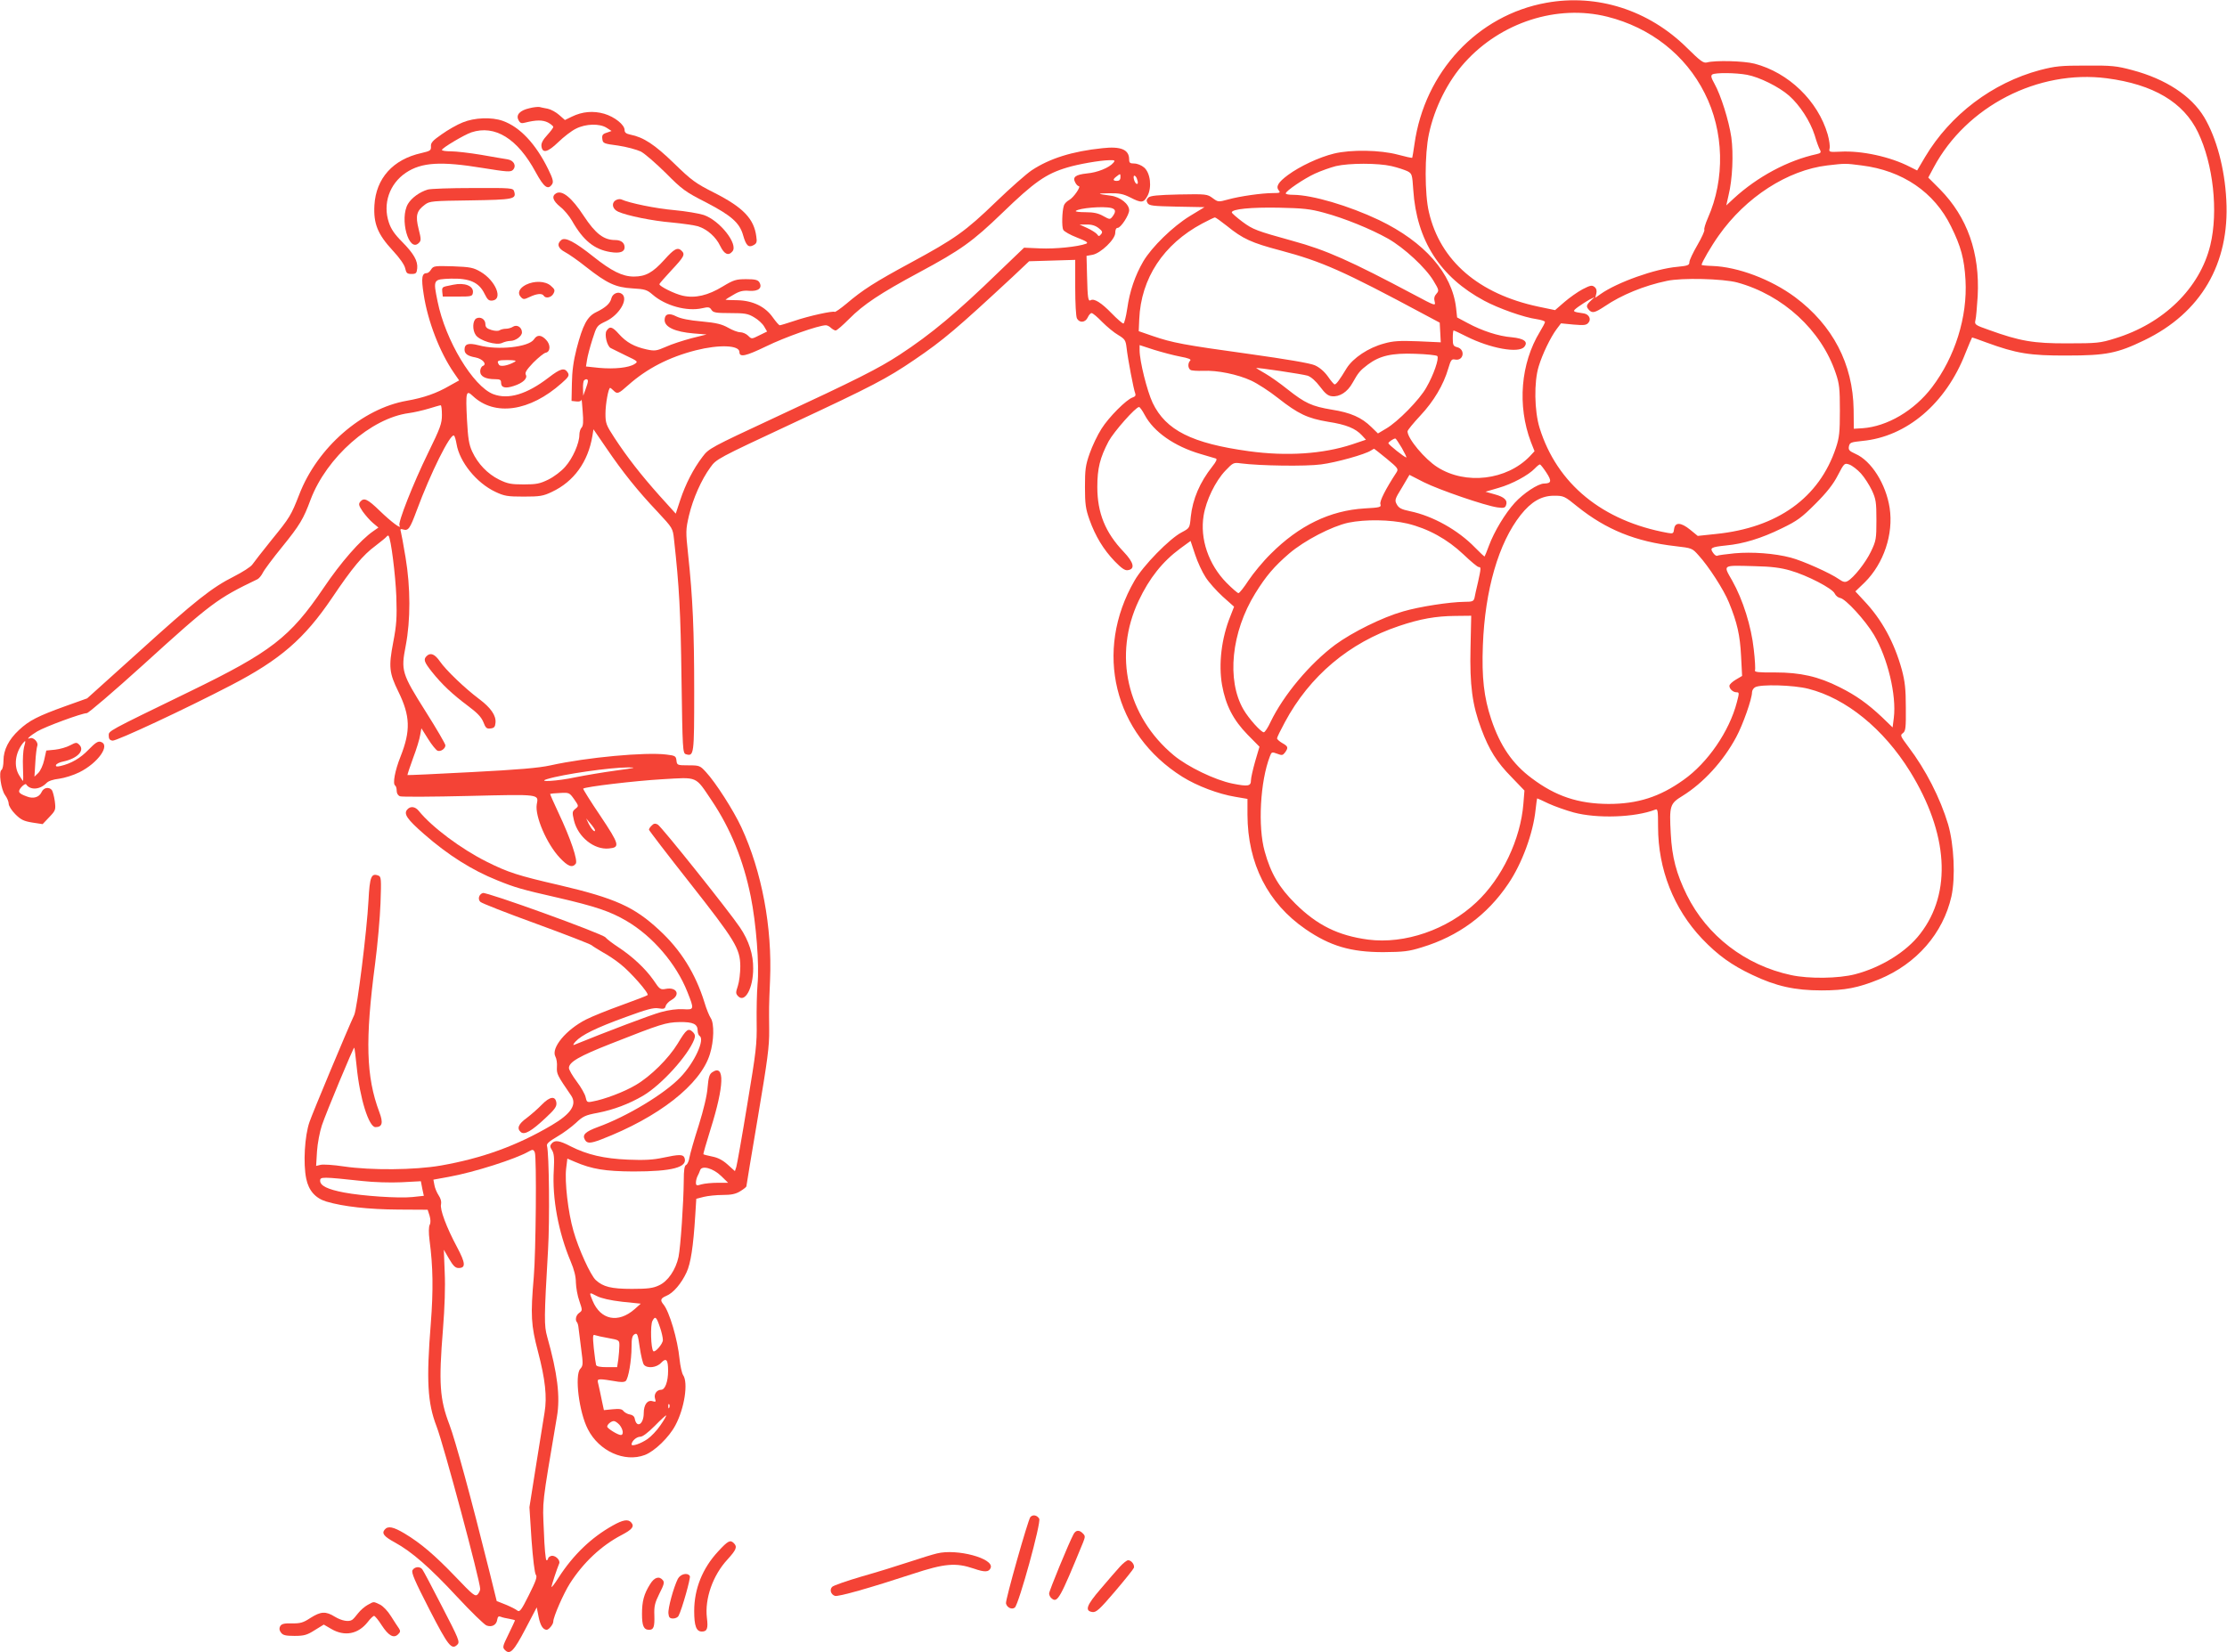 <?xml version="1.0" standalone="no"?>
<!DOCTYPE svg PUBLIC "-//W3C//DTD SVG 20010904//EN"
 "http://www.w3.org/TR/2001/REC-SVG-20010904/DTD/svg10.dtd">
<svg version="1.0" xmlns="http://www.w3.org/2000/svg"
 width="1280pt" height="950pt" viewBox="0 0 1280 950"
 preserveAspectRatio="xMidYMid meet">
<g transform="translate(0,950) scale(0.1,-0.1)"
fill="#f44336" stroke="none">
<path d="M8888 9484 c-396 -71 -700 -398 -758 -812 -6 -42 -12 -77 -13 -79 -2
-2 -39 6 -83 18 -101 27 -269 30 -367 6 -86 -21 -196 -73 -264 -123 -57 -42
-71 -67 -53 -89 11 -13 6 -15 -33 -15 -63 0 -191 -18 -259 -37 -55 -15 -57
-15 -88 8 -31 23 -37 24 -193 21 -125 -3 -165 -7 -177 -18 -11 -11 -12 -19 -4
-32 10 -15 32 -17 169 -20 l158 -3 -84 -51 c-98 -60 -219 -178 -268 -261 -47
-81 -78 -171 -92 -271 -7 -47 -17 -86 -22 -86 -6 0 -37 27 -69 60 -57 59 -100
86 -119 74 -15 -9 -18 13 -21 138 l-3 117 34 6 c48 9 131 89 131 126 0 18 5
29 14 29 18 0 66 74 66 101 0 36 -51 77 -106 84 -81 11 -82 13 -8 14 57 1 80
-4 120 -24 64 -33 77 -32 99 8 27 50 17 133 -19 164 -15 13 -40 23 -57 23 -24
0 -29 4 -29 23 0 57 -47 77 -154 65 -174 -18 -303 -59 -406 -127 -30 -20 -122
-101 -205 -181 -177 -171 -237 -213 -490 -350 -207 -112 -276 -156 -370 -236
-35 -29 -65 -50 -68 -47 -8 7 -148 -23 -232 -52 -42 -14 -79 -25 -83 -25 -5 0
-22 20 -40 45 -44 63 -116 97 -204 99 -38 0 -68 2 -68 3 0 1 20 14 45 28 35
21 55 26 91 23 54 -4 78 17 58 50 -9 13 -25 17 -75 17 -58 0 -72 -4 -135 -42
-85 -52 -159 -69 -230 -53 -46 10 -134 54 -134 66 0 4 32 40 70 81 72 77 79
90 58 111 -23 23 -43 12 -100 -52 -66 -73 -107 -96 -175 -96 -65 0 -129 32
-233 115 -107 85 -162 114 -184 95 -27 -22 -19 -48 21 -69 21 -11 76 -49 122
-86 121 -95 169 -117 266 -123 71 -4 84 -8 115 -35 74 -65 199 -99 286 -79 35
8 43 7 53 -9 10 -16 24 -19 108 -19 84 0 102 -3 137 -24 23 -13 49 -37 58 -53
l17 -29 -45 -22 c-44 -22 -44 -22 -64 -2 -11 11 -32 20 -46 20 -14 0 -45 12
-69 26 -36 20 -66 28 -152 36 -70 6 -120 16 -146 29 -42 22 -67 14 -67 -21 0
-40 59 -68 167 -77 l74 -6 -88 -22 c-48 -13 -114 -34 -146 -49 -53 -23 -63
-25 -110 -15 -72 16 -116 40 -160 89 -38 43 -53 46 -71 18 -13 -21 3 -88 24
-99 8 -4 47 -23 87 -43 70 -33 72 -35 50 -49 -32 -21 -115 -30 -203 -22 l-76
8 6 38 c3 21 17 74 31 118 25 78 25 79 80 105 75 37 127 125 91 155 -21 18
-55 4 -62 -24 -7 -30 -34 -54 -88 -80 -51 -25 -76 -72 -112 -210 -18 -70 -26
-130 -27 -200 l-2 -100 28 -3 c17 -2 28 2 29 10 1 7 4 -23 7 -67 5 -58 3 -84
-6 -93 -7 -7 -13 -26 -13 -42 0 -48 -38 -135 -81 -183 -22 -26 -65 -58 -97
-74 -49 -24 -69 -28 -142 -28 -73 0 -93 4 -142 28 -66 33 -121 90 -154 161
-19 41 -24 76 -30 183 -8 160 -5 173 33 137 126 -119 328 -90 511 73 40 35 45
44 36 60 -19 31 -41 26 -111 -28 -125 -96 -231 -128 -318 -95 -116 45 -275
309 -320 533 -26 128 -26 127 75 131 109 3 163 -21 195 -87 17 -34 24 -41 45
-39 63 7 19 114 -67 165 -43 25 -59 28 -160 32 -105 3 -112 2 -125 -18 -7 -12
-18 -21 -24 -21 -29 0 -34 -26 -19 -121 23 -154 92 -334 175 -454 l29 -42 -54
-30 c-75 -44 -150 -70 -247 -87 -257 -45 -514 -269 -618 -539 -47 -120 -53
-131 -159 -261 -53 -66 -103 -130 -111 -142 -9 -13 -56 -43 -105 -68 -127 -64
-220 -137 -552 -438 l-292 -263 -123 -44 c-161 -58 -210 -83 -269 -138 -59
-55 -89 -114 -89 -176 0 -25 -5 -49 -11 -53 -18 -11 -3 -113 20 -145 12 -16
21 -38 21 -50 0 -12 17 -39 38 -60 32 -32 49 -40 98 -48 l59 -9 38 40 c37 39
38 42 32 92 -4 28 -12 57 -17 64 -17 20 -48 14 -59 -12 -14 -30 -48 -40 -85
-25 -49 18 -54 27 -31 54 12 13 24 20 27 16 23 -35 79 -32 117 7 11 12 38 21
73 25 30 4 82 20 116 37 107 53 181 157 123 175 -16 5 -31 -5 -70 -45 -47 -49
-100 -80 -162 -94 -21 -5 -28 -3 -25 6 3 7 21 16 42 20 80 17 125 63 92 96
-15 15 -19 15 -53 -3 -20 -11 -59 -22 -86 -25 l-51 -5 -12 -54 c-6 -29 -22
-63 -34 -75 l-22 -21 5 80 c2 44 8 87 11 96 9 20 -21 52 -41 45 -27 -11 -1 14
41 39 47 28 257 105 285 105 9 0 154 124 322 276 395 359 428 383 659 494 8 4
22 20 30 36 8 17 58 84 111 149 102 126 123 161 164 272 92 244 347 469 565
498 30 4 82 16 115 26 33 10 63 19 68 19 4 0 7 -25 7 -56 0 -49 -9 -74 -79
-217 -87 -178 -175 -402 -165 -418 16 -27 -48 21 -112 83 -72 70 -92 79 -114
53 -10 -13 -8 -22 15 -56 16 -22 42 -52 59 -66 l31 -26 -30 -21 c-74 -51 -186
-179 -285 -326 -193 -285 -303 -369 -770 -596 -481 -234 -465 -225 -465 -254
0 -18 6 -26 22 -28 22 -3 419 182 682 319 281 146 420 266 579 501 117 174
178 247 250 300 31 24 60 47 64 53 4 5 9 7 11 5 14 -15 40 -225 45 -350 4
-122 1 -164 -18 -263 -27 -141 -23 -176 30 -284 68 -139 71 -224 12 -373 -32
-80 -46 -156 -31 -166 5 -3 9 -16 9 -30 0 -15 7 -27 19 -32 11 -4 189 -3 396
2 414 10 401 11 390 -49 -11 -67 57 -226 132 -306 47 -50 72 -60 92 -35 14 17
-29 145 -100 295 -27 57 -48 105 -47 107 2 1 27 4 57 5 52 3 54 2 81 -36 27
-39 27 -39 7 -55 -18 -15 -19 -20 -8 -67 23 -95 116 -170 201 -161 65 6 61 22
-49 187 -57 84 -101 155 -99 157 12 11 298 45 454 54 208 12 188 21 285 -123
108 -161 182 -343 224 -551 31 -153 50 -393 39 -506 -4 -47 -6 -146 -5 -220 2
-123 -3 -164 -54 -470 -30 -184 -59 -346 -63 -359 l-8 -24 -42 38 c-29 26 -57
40 -89 46 -25 5 -48 11 -50 13 -2 2 17 66 41 144 79 251 83 378 9 327 -16 -11
-21 -30 -26 -87 -3 -45 -23 -128 -51 -218 -26 -80 -49 -162 -53 -183 -3 -21
-12 -41 -19 -44 -10 -4 -14 -28 -14 -92 -1 -124 -18 -377 -30 -437 -16 -74
-61 -141 -113 -164 -33 -16 -65 -20 -155 -20 -119 0 -166 12 -208 51 -30 28
-99 179 -128 282 -31 107 -51 283 -42 359 l7 57 42 -18 c99 -43 177 -55 337
-56 224 0 315 24 294 79 -8 20 -30 20 -124 0 -56 -12 -107 -15 -200 -11 -139
6 -234 28 -331 77 -65 34 -91 37 -109 15 -10 -12 -9 -19 3 -38 11 -18 14 -43
10 -114 -10 -163 27 -359 97 -525 20 -47 30 -87 30 -122 1 -28 9 -76 20 -106
18 -53 18 -54 -1 -68 -19 -13 -25 -42 -12 -55 3 -4 7 -17 8 -30 1 -12 8 -66
15 -119 12 -91 12 -99 -5 -118 -33 -37 -7 -249 44 -347 64 -126 211 -192 327
-148 56 21 140 102 176 171 52 97 75 245 44 289 -7 11 -16 52 -20 90 -11 114
-59 276 -93 316 -20 24 -16 35 17 49 40 16 87 72 116 135 24 51 39 149 50 327
l6 96 43 11 c24 6 73 11 109 11 48 0 74 5 100 21 20 12 36 25 36 29 0 5 30
183 66 397 56 333 66 404 65 503 -1 134 -2 118 5 285 13 304 -47 624 -165 879
-45 97 -148 258 -204 318 -33 36 -37 38 -100 38 -64 0 -66 1 -69 28 -3 25 -7
28 -58 34 -120 15 -457 -16 -665 -62 -67 -15 -185 -25 -455 -39 -201 -11 -366
-18 -368 -17 -1 2 13 45 32 97 20 52 38 112 41 133 l7 39 39 -62 c21 -34 46
-64 54 -67 18 -7 45 12 45 31 0 8 -50 94 -112 192 -140 222 -144 237 -116 381
28 147 28 333 -1 507 -12 72 -24 138 -27 148 -5 15 -2 18 13 13 30 -9 39 4 78
109 80 216 193 443 214 431 5 -3 11 -25 15 -48 17 -104 115 -225 224 -276 51
-24 69 -27 162 -27 93 0 112 3 162 27 126 59 208 172 233 322 l6 38 74 -108
c93 -137 181 -247 294 -366 87 -94 88 -94 95 -159 30 -271 38 -416 43 -801 6
-409 7 -428 25 -434 47 -14 48 -4 48 361 0 347 -8 537 -35 788 -14 131 -14
141 5 223 23 97 71 206 123 277 34 48 40 51 468 251 463 216 547 260 704 367
168 114 246 181 568 480 l92 87 133 4 132 4 0 -159 c0 -90 4 -167 10 -178 15
-27 48 -24 62 6 6 14 16 25 22 25 7 0 34 -23 61 -51 28 -28 69 -62 92 -75 38
-23 43 -30 48 -72 7 -65 41 -243 50 -264 4 -11 0 -18 -15 -23 -35 -11 -137
-113 -179 -180 -23 -36 -53 -99 -68 -142 -24 -68 -27 -93 -27 -193 0 -98 4
-126 26 -188 34 -95 80 -171 145 -239 39 -40 59 -54 75 -51 44 6 35 44 -24
106 -105 110 -151 223 -151 372 0 107 15 168 65 263 30 55 155 197 175 197 4
0 19 -20 32 -45 52 -98 171 -181 321 -225 41 -12 81 -24 88 -26 9 -3 3 -17
-20 -46 -72 -91 -113 -187 -124 -290 -6 -64 -6 -64 -53 -89 -69 -36 -221 -191
-270 -277 -235 -406 -119 -881 275 -1128 85 -53 207 -99 304 -115 l70 -12 0
-91 c1 -281 117 -509 334 -658 141 -97 260 -132 446 -132 117 1 147 4 223 28
208 63 375 185 496 365 79 116 143 291 157 426 4 36 8 65 9 65 2 0 31 -13 66
-30 35 -16 100 -39 144 -51 134 -36 351 -29 468 16 15 7 17 -2 17 -99 0 -243
90 -471 253 -643 90 -94 168 -151 289 -208 136 -65 244 -89 398 -89 136 0 210
15 331 64 215 89 367 264 415 476 24 110 15 298 -19 415 -45 150 -129 315
-228 445 -46 62 -49 67 -32 79 16 12 18 30 17 147 0 107 -5 150 -23 218 -43
156 -115 289 -218 397 l-49 53 54 52 c109 108 166 278 143 428 -21 137 -105
271 -197 311 -35 16 -41 22 -37 43 5 22 11 24 77 31 255 24 480 215 592 503
20 50 38 92 39 92 2 0 39 -13 82 -29 172 -63 250 -76 463 -75 226 0 290 13
445 88 325 157 491 440 471 806 -9 182 -57 358 -127 476 -74 123 -221 220
-414 271 -89 24 -118 27 -265 26 -146 0 -176 -3 -265 -26 -273 -73 -515 -256
-660 -499 l-46 -78 -42 21 c-112 58 -278 94 -400 87 -64 -3 -66 -2 -61 19 3
12 -2 48 -11 80 -56 193 -225 356 -421 407 -62 16 -226 20 -273 7 -20 -5 -37
7 -115 84 -219 217 -516 312 -808 259z m350 -80 c248 -62 450 -220 560 -440
111 -218 118 -493 18 -718 -14 -32 -23 -62 -20 -67 3 -5 -15 -45 -40 -88 -25
-43 -46 -87 -46 -98 0 -18 -9 -21 -69 -27 -128 -11 -348 -90 -442 -157 l-30
-21 6 24 c4 16 1 29 -10 38 -15 12 -24 10 -69 -13 -28 -15 -75 -48 -105 -74
l-53 -46 -96 20 c-343 73 -564 263 -629 543 -25 104 -25 334 0 450 32 151 109
304 206 411 208 231 531 335 819 263z m803 -334 c71 -13 184 -69 242 -120 62
-55 121 -146 147 -227 11 -38 25 -76 31 -85 7 -14 4 -19 -19 -24 -166 -36
-341 -130 -477 -255 l-43 -40 13 58 c23 92 29 239 16 334 -14 95 -60 242 -97
308 -19 34 -22 46 -12 53 18 11 135 10 199 -2z m2068 -20 c268 -35 441 -138
524 -310 88 -183 118 -456 71 -650 -60 -247 -269 -451 -549 -536 -83 -26 -103
-28 -270 -28 -197 -1 -276 13 -453 77 -80 28 -84 31 -78 56 4 14 9 77 13 138
13 249 -59 454 -217 615 l-67 67 31 58 c188 352 600 564 995 513z m-5710 -486
c-23 -28 -92 -56 -151 -61 -66 -7 -85 -21 -68 -52 6 -12 15 -21 20 -21 16 0
-29 -66 -55 -80 -13 -7 -27 -21 -30 -31 -11 -33 -13 -123 -4 -140 5 -10 41
-30 80 -45 54 -21 66 -29 52 -35 -48 -18 -180 -31 -265 -27 l-92 4 -146 -140
c-240 -233 -388 -357 -570 -476 -121 -79 -244 -141 -715 -360 -371 -173 -381
-178 -417 -226 -52 -68 -97 -155 -128 -248 l-26 -79 -94 104 c-106 119 -185
220 -259 333 -47 72 -51 83 -51 138 0 55 17 148 27 148 2 0 11 -7 19 -15 22
-22 28 -20 85 31 108 96 235 161 388 200 134 34 251 30 251 -10 0 -32 36 -24
154 33 106 52 301 121 343 121 8 0 21 -7 29 -15 9 -8 21 -15 27 -15 7 0 41 30
77 66 82 83 178 147 403 268 240 129 307 177 478 342 183 177 251 225 373 261
62 19 187 41 240 42 34 1 37 -1 25 -15z m1599 -19 c35 -8 76 -22 91 -29 27
-14 28 -19 34 -108 19 -290 154 -501 408 -637 82 -44 228 -96 302 -106 26 -4
47 -11 47 -16 0 -5 -13 -30 -29 -56 -111 -182 -131 -425 -52 -634 l21 -53 -27
-29 c-133 -138 -369 -166 -531 -63 -73 46 -172 165 -172 206 0 7 33 47 73 90
78 83 134 178 161 271 15 50 19 56 39 52 50 -10 61 59 12 71 -22 6 -25 12 -25
51 0 25 2 45 5 45 3 0 36 -15 73 -34 137 -69 301 -99 333 -60 24 29 -1 48 -72
55 -76 6 -171 37 -254 82 l-60 32 -6 55 c-23 199 -181 379 -443 505 -175 83
-383 144 -493 145 -24 0 -43 3 -43 8 0 14 105 85 168 114 35 16 89 35 120 43
77 18 242 18 320 0z m2701 4 c236 -29 419 -154 515 -351 57 -115 76 -186 83
-308 12 -212 -60 -442 -193 -617 -102 -134 -257 -225 -399 -235 l-50 -3 -1
110 c-4 263 -120 485 -337 647 -138 102 -328 174 -476 179 -34 1 -61 4 -61 6
0 13 56 109 98 168 156 222 397 377 625 404 103 12 104 12 196 0z m-4259 -69
c0 -13 -7 -20 -20 -20 -25 0 -25 9 -2 26 22 17 22 17 22 -6z m94 -6 c9 -23 7
-36 -3 -30 -12 8 -21 46 -11 46 4 0 11 -7 14 -16z m-146 -170 c25 -7 27 -21 7
-48 -15 -19 -16 -19 -54 2 -28 16 -55 22 -102 22 -34 0 -59 3 -56 7 18 17 159
29 205 17z m1222 -27 c119 -32 270 -94 368 -149 93 -53 216 -167 261 -242 32
-53 33 -57 17 -75 -12 -13 -15 -27 -10 -45 6 -26 3 -25 -117 39 -367 195 -505
257 -699 310 -209 58 -228 65 -289 110 -33 25 -61 49 -61 54 0 19 109 30 270
27 140 -3 180 -7 260 -29z m-558 -76 c91 -74 141 -97 308 -141 239 -64 359
-117 825 -367 l90 -48 3 -56 3 -57 -131 6 c-105 4 -143 2 -195 -13 -90 -24
-178 -83 -215 -142 -41 -68 -60 -93 -69 -93 -4 0 -22 21 -39 46 -21 29 -48 52
-75 64 -27 12 -163 35 -377 65 -376 52 -440 64 -554 103 l-81 28 3 69 c10 235
139 431 362 550 36 19 69 35 73 35 4 0 35 -22 69 -49z m-738 -12 c22 -17 25
-24 14 -36 -11 -13 -13 -13 -23 1 -7 8 -32 24 -56 35 l-44 20 41 0 c28 1 50
-6 68 -20z m3671 -313 c263 -72 483 -274 566 -521 21 -61 24 -89 24 -215 0
-125 -3 -155 -23 -215 -96 -287 -335 -459 -690 -495 l-104 -11 -44 36 c-53 43
-87 44 -92 3 -3 -25 -6 -27 -35 -22 -377 68 -638 282 -738 604 -30 97 -33 264
-5 354 21 70 68 167 103 214 l25 33 72 -7 c60 -5 74 -4 86 11 17 20 3 48 -26
53 -69 10 -69 11 -33 38 19 14 48 32 64 41 l30 15 -22 -21 c-27 -26 -28 -34
-8 -55 18 -18 34 -13 90 24 94 64 225 118 355 145 86 19 322 13 405 -9z
m-3202 -426 c49 -9 65 -16 58 -23 -15 -15 -14 -44 2 -54 6 -4 39 -6 72 -5 81
4 198 -20 276 -56 35 -16 105 -61 154 -100 117 -92 170 -117 289 -137 104 -16
157 -38 194 -78 l23 -25 -80 -27 c-167 -55 -376 -69 -593 -39 -327 45 -477
120 -553 278 -32 68 -75 240 -75 303 l0 29 83 -27 c45 -14 113 -32 150 -39z
m1478 3 c12 -12 -21 -109 -63 -181 -38 -69 -165 -198 -231 -236 l-47 -28 -38
37 c-56 55 -119 83 -228 100 -114 19 -153 37 -254 117 -41 33 -99 74 -127 90
-29 17 -53 31 -53 32 0 5 267 -35 296 -44 20 -7 47 -31 71 -63 29 -39 46 -53
68 -55 44 -5 90 24 119 77 33 59 43 71 88 105 68 51 138 67 272 62 65 -2 122
-8 127 -13z m-4882 -145 c0 -7 -7 -29 -14 -48 l-13 -35 -1 41 c-1 22 2 44 6
47 11 11 23 8 22 -5z m4678 -383 c17 -30 29 -55 26 -55 -10 0 -103 74 -103 82
0 7 30 27 40 27 3 0 19 -24 37 -54z m-87 -62 c64 -53 69 -59 57 -78 -64 -98
-98 -166 -93 -183 6 -18 -1 -20 -91 -25 -199 -12 -376 -98 -539 -261 -45 -44
-102 -114 -128 -153 -26 -40 -52 -73 -58 -73 -5 0 -36 27 -68 59 -104 106
-154 253 -132 387 14 87 67 197 125 258 44 46 47 48 89 42 109 -14 372 -18
461 -6 87 11 254 58 287 80 8 5 16 10 18 10 1 0 34 -26 72 -57z m2726 -85 c20
-22 48 -66 63 -97 23 -50 26 -68 26 -171 0 -108 -2 -119 -31 -180 -31 -65
-100 -152 -135 -171 -15 -8 -26 -5 -49 11 -49 35 -211 107 -277 124 -94 25
-222 34 -323 25 -50 -5 -95 -11 -100 -14 -5 -3 -16 5 -24 17 -20 28 -11 33 74
42 99 9 204 41 320 98 91 44 115 62 195 142 64 64 102 112 128 163 37 71 38
72 67 62 16 -6 46 -29 66 -51z m-1808 5 c32 -49 29 -62 -13 -63 -35 0 -120
-57 -169 -111 -56 -62 -118 -165 -148 -246 -12 -32 -23 -60 -25 -62 -1 -2 -26
21 -55 51 -98 101 -243 182 -374 209 -48 10 -64 18 -75 38 -14 25 -13 30 29
98 l43 73 82 -42 c90 -45 353 -135 423 -145 36 -5 45 -3 50 12 11 28 -9 48
-65 63 l-53 15 75 22 c78 22 172 73 209 112 12 13 25 23 29 23 3 0 20 -21 37
-47z m179 -196 c165 -132 334 -201 563 -227 94 -11 96 -11 133 -53 57 -62 145
-198 174 -270 48 -117 64 -189 70 -308 l6 -115 -37 -22 c-20 -12 -36 -27 -36
-35 0 -18 21 -37 41 -37 16 0 16 -4 2 -57 -43 -167 -168 -349 -307 -447 -137
-98 -264 -138 -431 -138 -173 1 -303 44 -440 147 -111 82 -183 187 -234 340
-42 126 -55 240 -48 425 12 318 90 588 217 749 61 77 120 111 192 111 56 0 60
-2 135 -63z m-978 -97 c120 -29 230 -90 322 -177 42 -40 81 -73 88 -73 14 0
14 -5 -4 -87 -9 -37 -18 -78 -20 -90 -5 -20 -12 -23 -58 -23 -85 -1 -256 -27
-352 -55 -120 -34 -293 -120 -391 -192 -147 -110 -296 -288 -371 -443 -15 -33
-33 -60 -39 -60 -16 0 -87 79 -117 131 -98 169 -70 445 68 668 62 100 108 154
195 229 88 75 244 156 340 177 98 20 240 18 339 -5z m-1160 -308 c18 -29 63
-79 99 -112 l65 -58 -21 -54 c-52 -128 -69 -277 -48 -397 21 -116 64 -200 147
-285 l68 -69 -25 -85 c-13 -46 -24 -95 -24 -108 0 -34 -16 -37 -106 -19 -100
20 -259 97 -338 163 -269 224 -349 577 -201 889 61 129 136 224 239 300 l59
43 26 -78 c14 -43 41 -101 60 -130z m3361 38 c98 -28 242 -103 255 -132 6 -13
20 -24 32 -26 31 -5 144 -128 194 -212 79 -134 130 -347 114 -477 l-7 -55 -61
59 c-83 78 -149 125 -243 172 -123 62 -226 85 -371 85 -95 -1 -120 2 -116 12
3 7 0 62 -7 121 -14 131 -62 285 -124 395 -53 93 -60 88 129 83 96 -2 150 -9
205 -25z m-1838 -444 c-5 -215 10 -329 62 -467 45 -121 89 -191 175 -278 l73
-76 -6 -75 c-16 -205 -123 -430 -271 -568 -167 -157 -411 -241 -621 -214 -172
23 -293 82 -419 207 -92 91 -141 173 -176 300 -40 142 -26 403 30 547 9 25 12
26 41 15 28 -11 33 -10 46 7 20 28 18 35 -16 54 -16 9 -30 22 -30 27 0 6 20
47 45 93 142 265 369 457 656 553 121 41 212 57 324 58 l91 1 -4 -184z m1942
-236 c217 -55 432 -230 584 -475 220 -356 242 -697 59 -933 -79 -104 -225
-194 -374 -233 -96 -25 -266 -27 -368 -5 -263 56 -484 226 -600 461 -60 122
-85 217 -92 351 -9 162 -5 174 67 218 121 75 235 200 309 338 39 72 91 221 91
258 0 10 8 24 18 29 31 18 221 13 306 -9z m-10256 -336 c-5 -20 -8 -71 -6
-115 2 -43 2 -79 0 -79 -1 0 -11 15 -22 33 -32 52 -23 128 22 185 16 19 17 15
6 -24z m3402 -134 c-74 -10 -180 -28 -234 -39 -102 -22 -224 -29 -161 -10 91
28 362 67 465 67 54 0 41 -3 -70 -18z m-120 -343 c0 -16 -20 5 -36 36 l-15 32
25 -30 c14 -16 26 -34 26 -38z m725 -1988 l40 -39 -60 0 c-33 0 -75 -4 -93 -9
-28 -9 -32 -7 -32 10 0 11 4 27 9 37 5 9 12 25 15 34 9 30 75 12 121 -33z
m-569 -723 l107 -11 -36 -32 c-94 -82 -195 -62 -241 49 -21 50 -21 51 24 27
25 -13 77 -25 146 -33z m218 -149 c9 -26 16 -58 16 -71 0 -22 -45 -74 -55 -64
-14 14 -18 150 -5 174 16 30 23 24 44 -39z m-93 -213 c19 -23 73 -17 99 11 29
31 40 19 40 -46 0 -61 -17 -109 -40 -109 -25 0 -43 -25 -35 -51 6 -18 4 -20
-13 -15 -30 10 -52 -19 -52 -68 0 -65 -41 -90 -52 -31 -2 12 -13 21 -28 23
-13 2 -29 11 -36 19 -8 12 -23 15 -62 11 l-51 -5 -12 56 c-6 31 -15 71 -19 89
-8 29 -6 32 14 32 13 0 47 -5 76 -10 36 -7 57 -7 66 0 16 14 34 119 34 198 0
48 4 63 17 71 16 9 19 1 30 -76 7 -47 18 -92 24 -99z m-203 153 c61 -11 62
-12 62 -43 0 -17 -3 -52 -6 -78 l-7 -46 -59 0 c-38 0 -60 4 -62 13 -2 6 -8 49
-13 95 -7 72 -6 82 7 76 8 -3 43 -11 78 -17z m349 -399 c-3 -8 -6 -5 -6 6 -1
11 2 17 5 13 3 -3 4 -12 1 -19z m-51 -102 c-20 -30 -54 -65 -74 -79 -39 -27
-92 -45 -92 -31 1 20 29 44 50 44 14 0 44 23 84 63 33 34 63 61 65 60 2 -2
-12 -27 -33 -57z m-235 2 c21 -26 25 -58 7 -58 -17 0 -78 38 -78 48 0 13 23
32 38 32 8 0 22 -10 33 -22z"/>
<path d="M3044 8878 c-55 -12 -80 -38 -64 -68 9 -18 17 -21 38 -15 64 16 100
16 131 1 17 -9 31 -21 31 -26 0 -5 -16 -26 -35 -47 -24 -26 -35 -46 -33 -63 5
-44 36 -36 97 23 31 30 76 65 101 77 56 29 137 31 177 5 l28 -18 -28 -10 c-23
-7 -28 -14 -25 -36 3 -25 7 -27 91 -38 48 -7 106 -23 130 -34 23 -12 87 -68
144 -124 93 -94 112 -108 232 -169 144 -75 192 -117 212 -188 17 -60 31 -73
59 -58 19 10 22 18 17 50 -13 102 -75 167 -240 251 -111 56 -132 72 -233 170
-111 108 -175 150 -251 165 -24 5 -33 12 -33 26 0 31 -57 76 -117 94 -63 18
-126 13 -187 -17 l-39 -19 -33 29 c-18 16 -47 32 -66 36 -18 3 -40 8 -48 10
-8 1 -34 -1 -56 -7z"/>
<path d="M2659 8796 c-31 -12 -85 -43 -120 -68 -52 -36 -64 -49 -62 -70 1 -23
-4 -26 -55 -38 -163 -36 -261 -145 -270 -300 -6 -106 19 -167 105 -260 41 -44
68 -83 72 -103 6 -27 11 -32 36 -32 26 0 30 4 33 32 4 43 -19 84 -88 154 -42
42 -63 73 -75 110 -36 107 3 222 98 286 90 60 200 67 443 27 137 -22 159 -24
172 -11 22 23 6 55 -31 61 -18 3 -86 14 -152 26 -66 11 -144 20 -173 20 -28 0
-52 3 -52 8 0 11 128 87 169 101 136 45 266 -36 370 -229 48 -88 71 -105 95
-68 8 14 3 32 -23 85 -72 147 -163 243 -261 278 -64 23 -164 19 -231 -9z"/>
<path d="M2458 8410 c-46 -14 -92 -47 -113 -82 -50 -84 4 -283 62 -225 14 13
14 22 -1 81 -19 76 -12 104 37 140 27 20 43 21 262 24 248 4 264 7 250 52 -6
19 -13 20 -238 19 -128 0 -244 -4 -259 -9z"/>
<path d="M3197 8389 c-28 -16 -20 -43 23 -78 22 -17 52 -53 67 -79 65 -115
129 -166 221 -181 55 -9 82 1 82 27 0 26 -20 42 -54 42 -66 0 -113 36 -181
139 -68 104 -123 149 -158 130z"/>
<path d="M3536 8347 c-23 -17 -15 -50 17 -64 50 -23 198 -53 307 -62 63 -6
132 -16 152 -22 53 -17 103 -61 128 -114 23 -47 47 -58 70 -30 34 41 -72 177
-165 209 -28 9 -104 22 -170 28 -104 9 -257 40 -305 62 -9 3 -24 0 -34 -7z"/>
<path d="M3023 7863 c-39 -20 -51 -49 -29 -71 14 -15 19 -14 51 1 40 19 71 22
80 7 11 -18 44 -11 56 12 10 19 8 25 -15 45 -32 28 -94 30 -143 6z"/>
<path d="M2605 7863 c-11 -2 -30 -6 -43 -9 -18 -4 -23 -10 -20 -32 l3 -27 85
0 c79 0 85 1 88 22 6 39 -47 60 -113 46z"/>
<path d="M2737 7669 c-21 -13 -23 -67 -2 -96 23 -32 117 -60 150 -45 14 7 36
12 48 12 30 0 67 27 67 49 0 29 -28 47 -51 33 -10 -7 -29 -12 -41 -12 -13 0
-29 -4 -37 -9 -7 -5 -28 -4 -47 2 -26 8 -34 16 -34 33 0 29 -29 46 -53 33z"/>
<path d="M3069 7549 c-30 -45 -208 -64 -318 -34 -59 15 -81 8 -81 -25 0 -24
18 -37 63 -45 41 -8 68 -39 42 -49 -8 -3 -15 -17 -15 -31 0 -29 30 -45 86 -45
28 0 34 -4 34 -20 0 -29 24 -35 73 -19 53 17 81 44 69 65 -6 12 5 29 43 69 29
29 61 55 71 57 28 5 30 46 3 74 -28 30 -52 31 -70 3z m-112 -130 c-37 -21 -81
-29 -89 -16 -15 23 -8 27 50 27 45 -1 53 -3 39 -11z"/>
<path d="M2452 5728 c-19 -19 -15 -33 30 -90 58 -73 119 -130 206 -195 55 -41
78 -65 90 -94 13 -34 19 -40 41 -37 21 2 27 9 29 33 4 42 -28 87 -95 137 -80
60 -190 165 -225 216 -29 42 -54 52 -76 30z"/>
<path d="M2340 4845 c-21 -25 1 -56 97 -140 138 -121 276 -208 421 -266 103
-42 142 -53 344 -99 221 -51 306 -80 398 -134 151 -88 287 -247 351 -409 40
-101 40 -103 -25 -99 -33 2 -82 -4 -128 -17 -56 -15 -314 -113 -498 -188 -8
-4 -5 5 8 19 35 38 118 79 289 141 120 44 159 55 188 50 30 -5 37 -3 41 13 3
11 18 27 35 36 51 30 28 74 -33 63 -32 -6 -36 -4 -72 50 -46 66 -122 137 -203
190 -32 21 -65 46 -73 56 -19 22 -685 263 -705 255 -23 -8 -30 -36 -14 -51 8
-8 151 -64 319 -125 167 -61 311 -117 320 -124 8 -7 38 -25 65 -41 28 -15 73
-45 100 -67 57 -44 168 -170 157 -179 -4 -4 -71 -29 -150 -58 -78 -28 -170
-65 -203 -82 -115 -58 -203 -164 -177 -213 7 -12 11 -39 9 -61 -2 -40 2 -47
82 -164 34 -51 0 -104 -112 -170 -200 -118 -399 -190 -638 -232 -151 -26 -400
-28 -557 -5 -59 9 -120 13 -134 9 l-25 -6 5 84 c3 46 16 113 28 149 24 72 182
451 186 447 2 -1 8 -51 14 -109 18 -183 70 -348 108 -348 39 0 46 24 22 87
-76 203 -82 413 -24 853 14 107 28 264 31 347 5 140 4 153 -12 159 -41 16 -50
-6 -57 -142 -9 -174 -65 -622 -82 -659 -43 -93 -238 -560 -257 -615 -28 -80
-37 -239 -19 -326 14 -69 53 -113 116 -132 97 -29 245 -45 411 -46 l171 -1 11
-34 c6 -22 7 -40 1 -52 -6 -11 -7 -45 -1 -91 20 -151 22 -285 7 -478 -26 -326
-19 -455 33 -590 41 -106 251 -890 251 -935 0 -9 -7 -23 -15 -32 -14 -13 -27
-3 -126 101 -119 124 -199 193 -294 250 -64 38 -95 45 -114 22 -18 -22 -5 -39
59 -74 97 -53 202 -145 356 -311 80 -86 156 -160 170 -166 31 -12 58 3 62 34
3 17 8 21 20 16 9 -4 32 -9 50 -12 17 -3 32 -7 32 -9 0 -2 -17 -37 -37 -79
-34 -69 -36 -76 -21 -91 29 -30 51 -7 118 121 l65 124 11 -56 c10 -49 25 -72
46 -73 12 0 38 31 38 47 0 27 59 162 96 220 77 120 180 217 297 278 61 32 74
49 56 71 -18 22 -48 17 -108 -17 -123 -69 -226 -168 -310 -298 -22 -35 -41
-60 -41 -54 0 10 31 103 44 134 9 20 -26 52 -48 43 -9 -3 -16 -10 -16 -15 0
-5 -4 -9 -9 -9 -5 0 -12 75 -15 167 -8 181 -13 136 75 658 20 115 3 251 -56
460 -18 65 -18 105 5 500 10 171 6 553 -6 597 -4 12 12 26 58 53 35 20 83 56
108 79 40 38 54 45 125 58 92 18 180 51 262 99 106 63 257 230 293 323 7 19 5
29 -6 41 -28 27 -38 20 -89 -65 -52 -85 -154 -187 -241 -238 -65 -39 -181 -83
-250 -95 -29 -6 -32 -3 -38 25 -3 16 -26 57 -51 90 -25 33 -45 68 -45 78 0 34
59 68 242 140 289 114 315 122 394 124 78 1 104 -11 104 -50 0 -12 5 -26 11
-30 32 -19 -29 -153 -110 -237 -90 -95 -307 -226 -476 -287 -70 -26 -89 -44
-74 -71 12 -24 31 -24 94 0 330 127 571 315 625 490 24 76 26 177 5 208 -8 12
-25 52 -36 90 -51 165 -136 302 -260 416 -144 134 -254 183 -573 258 -239 55
-295 73 -419 135 -146 73 -314 198 -390 292 -21 26 -49 29 -67 7z m734 -1971
c11 -28 6 -575 -6 -715 -19 -221 -16 -277 24 -429 42 -160 53 -261 38 -350 -6
-36 -28 -173 -49 -305 l-38 -240 12 -188 c8 -108 18 -193 25 -201 9 -11 0 -36
-40 -116 -44 -88 -53 -100 -67 -89 -8 7 -38 22 -67 34 l-51 20 -42 170 c-107
430 -196 755 -230 845 -56 146 -62 239 -37 548 10 126 14 244 10 327 l-5 130
30 -52 c24 -41 36 -53 55 -53 42 0 40 28 -9 120 -61 114 -100 218 -92 247 3
15 -2 33 -14 51 -10 15 -21 41 -24 58 l-6 32 88 16 c145 26 386 103 460 146
22 13 28 12 35 -6z m-989 -164 c62 -7 159 -10 222 -7 l112 6 8 -42 9 -42 -66
-7 c-79 -8 -286 6 -392 26 -95 18 -138 39 -138 68 0 23 11 23 245 -2z"/>
<path d="M3746 4754 c-9 -8 -16 -19 -16 -24 0 -4 104 -140 231 -301 265 -337
293 -382 294 -484 0 -38 -6 -89 -14 -113 -13 -39 -13 -44 2 -60 39 -39 86 47
86 159 1 81 -24 160 -76 237 -61 91 -452 581 -473 592 -14 7 -23 6 -34 -6z"/>
<path d="M3115 3150 c-22 -23 -61 -57 -87 -77 -49 -35 -59 -61 -34 -82 21 -17
61 6 141 81 53 49 65 66 63 87 -5 42 -37 38 -83 -9z"/>
<path d="M5922 778 c-14 -18 -144 -477 -140 -496 5 -24 34 -38 51 -24 23 20
153 491 140 511 -13 21 -37 25 -51 9z"/>
<path d="M6170 679 c-26 -48 -140 -325 -140 -340 0 -9 6 -22 14 -28 34 -29 48
-3 181 321 13 33 13 38 -1 52 -21 22 -41 20 -54 -5z"/>
<path d="M4127 580 c-89 -96 -137 -214 -137 -342 0 -86 12 -118 44 -118 30 0
37 17 29 79 -13 110 34 244 118 335 51 56 58 73 37 94 -21 21 -34 14 -91 -48z"/>
<path d="M5385 569 c-22 -5 -94 -27 -160 -49 -66 -22 -189 -60 -274 -84 -85
-25 -160 -51 -168 -59 -16 -16 -8 -44 16 -52 19 -6 202 46 446 126 185 61 248
66 352 31 63 -22 87 -21 97 4 21 54 -194 112 -309 83z"/>
<path d="M6437 493 c-19 -21 -69 -78 -111 -128 -82 -95 -93 -127 -46 -133 21
-2 41 16 128 118 57 67 106 128 109 136 6 17 -14 44 -33 44 -7 0 -29 -17 -47
-37z"/>
<path d="M2371 473 c-8 -14 13 -62 97 -226 109 -212 128 -235 161 -202 15 15
9 31 -88 218 -57 111 -108 208 -114 215 -14 18 -44 15 -56 -5z"/>
<path d="M3896 423 c-24 -48 -58 -170 -54 -200 2 -22 8 -28 27 -28 13 0 27 7
31 15 20 38 71 220 65 229 -13 22 -54 12 -69 -16z"/>
<path d="M3737 393 c-36 -57 -47 -99 -47 -172 0 -69 10 -91 41 -91 26 0 32 17
30 84 -2 51 3 72 29 124 26 51 30 65 20 77 -21 26 -49 17 -73 -22z"/>
<path d="M2113 273 c-18 -10 -42 -31 -55 -48 -12 -16 -27 -33 -33 -37 -19 -14
-60 -7 -100 17 -53 33 -81 31 -141 -7 -41 -27 -58 -32 -107 -31 -45 1 -59 -3
-67 -17 -6 -12 -5 -23 5 -36 11 -15 26 -19 78 -19 55 0 72 5 116 33 l52 32 43
-25 c77 -45 154 -30 209 39 15 20 32 36 37 36 5 0 25 -24 44 -54 39 -60 69
-77 94 -52 14 13 14 20 5 34 -7 9 -27 41 -45 69 -19 31 -46 59 -64 68 -39 18
-33 19 -71 -2z"/>
</g>
</svg>
